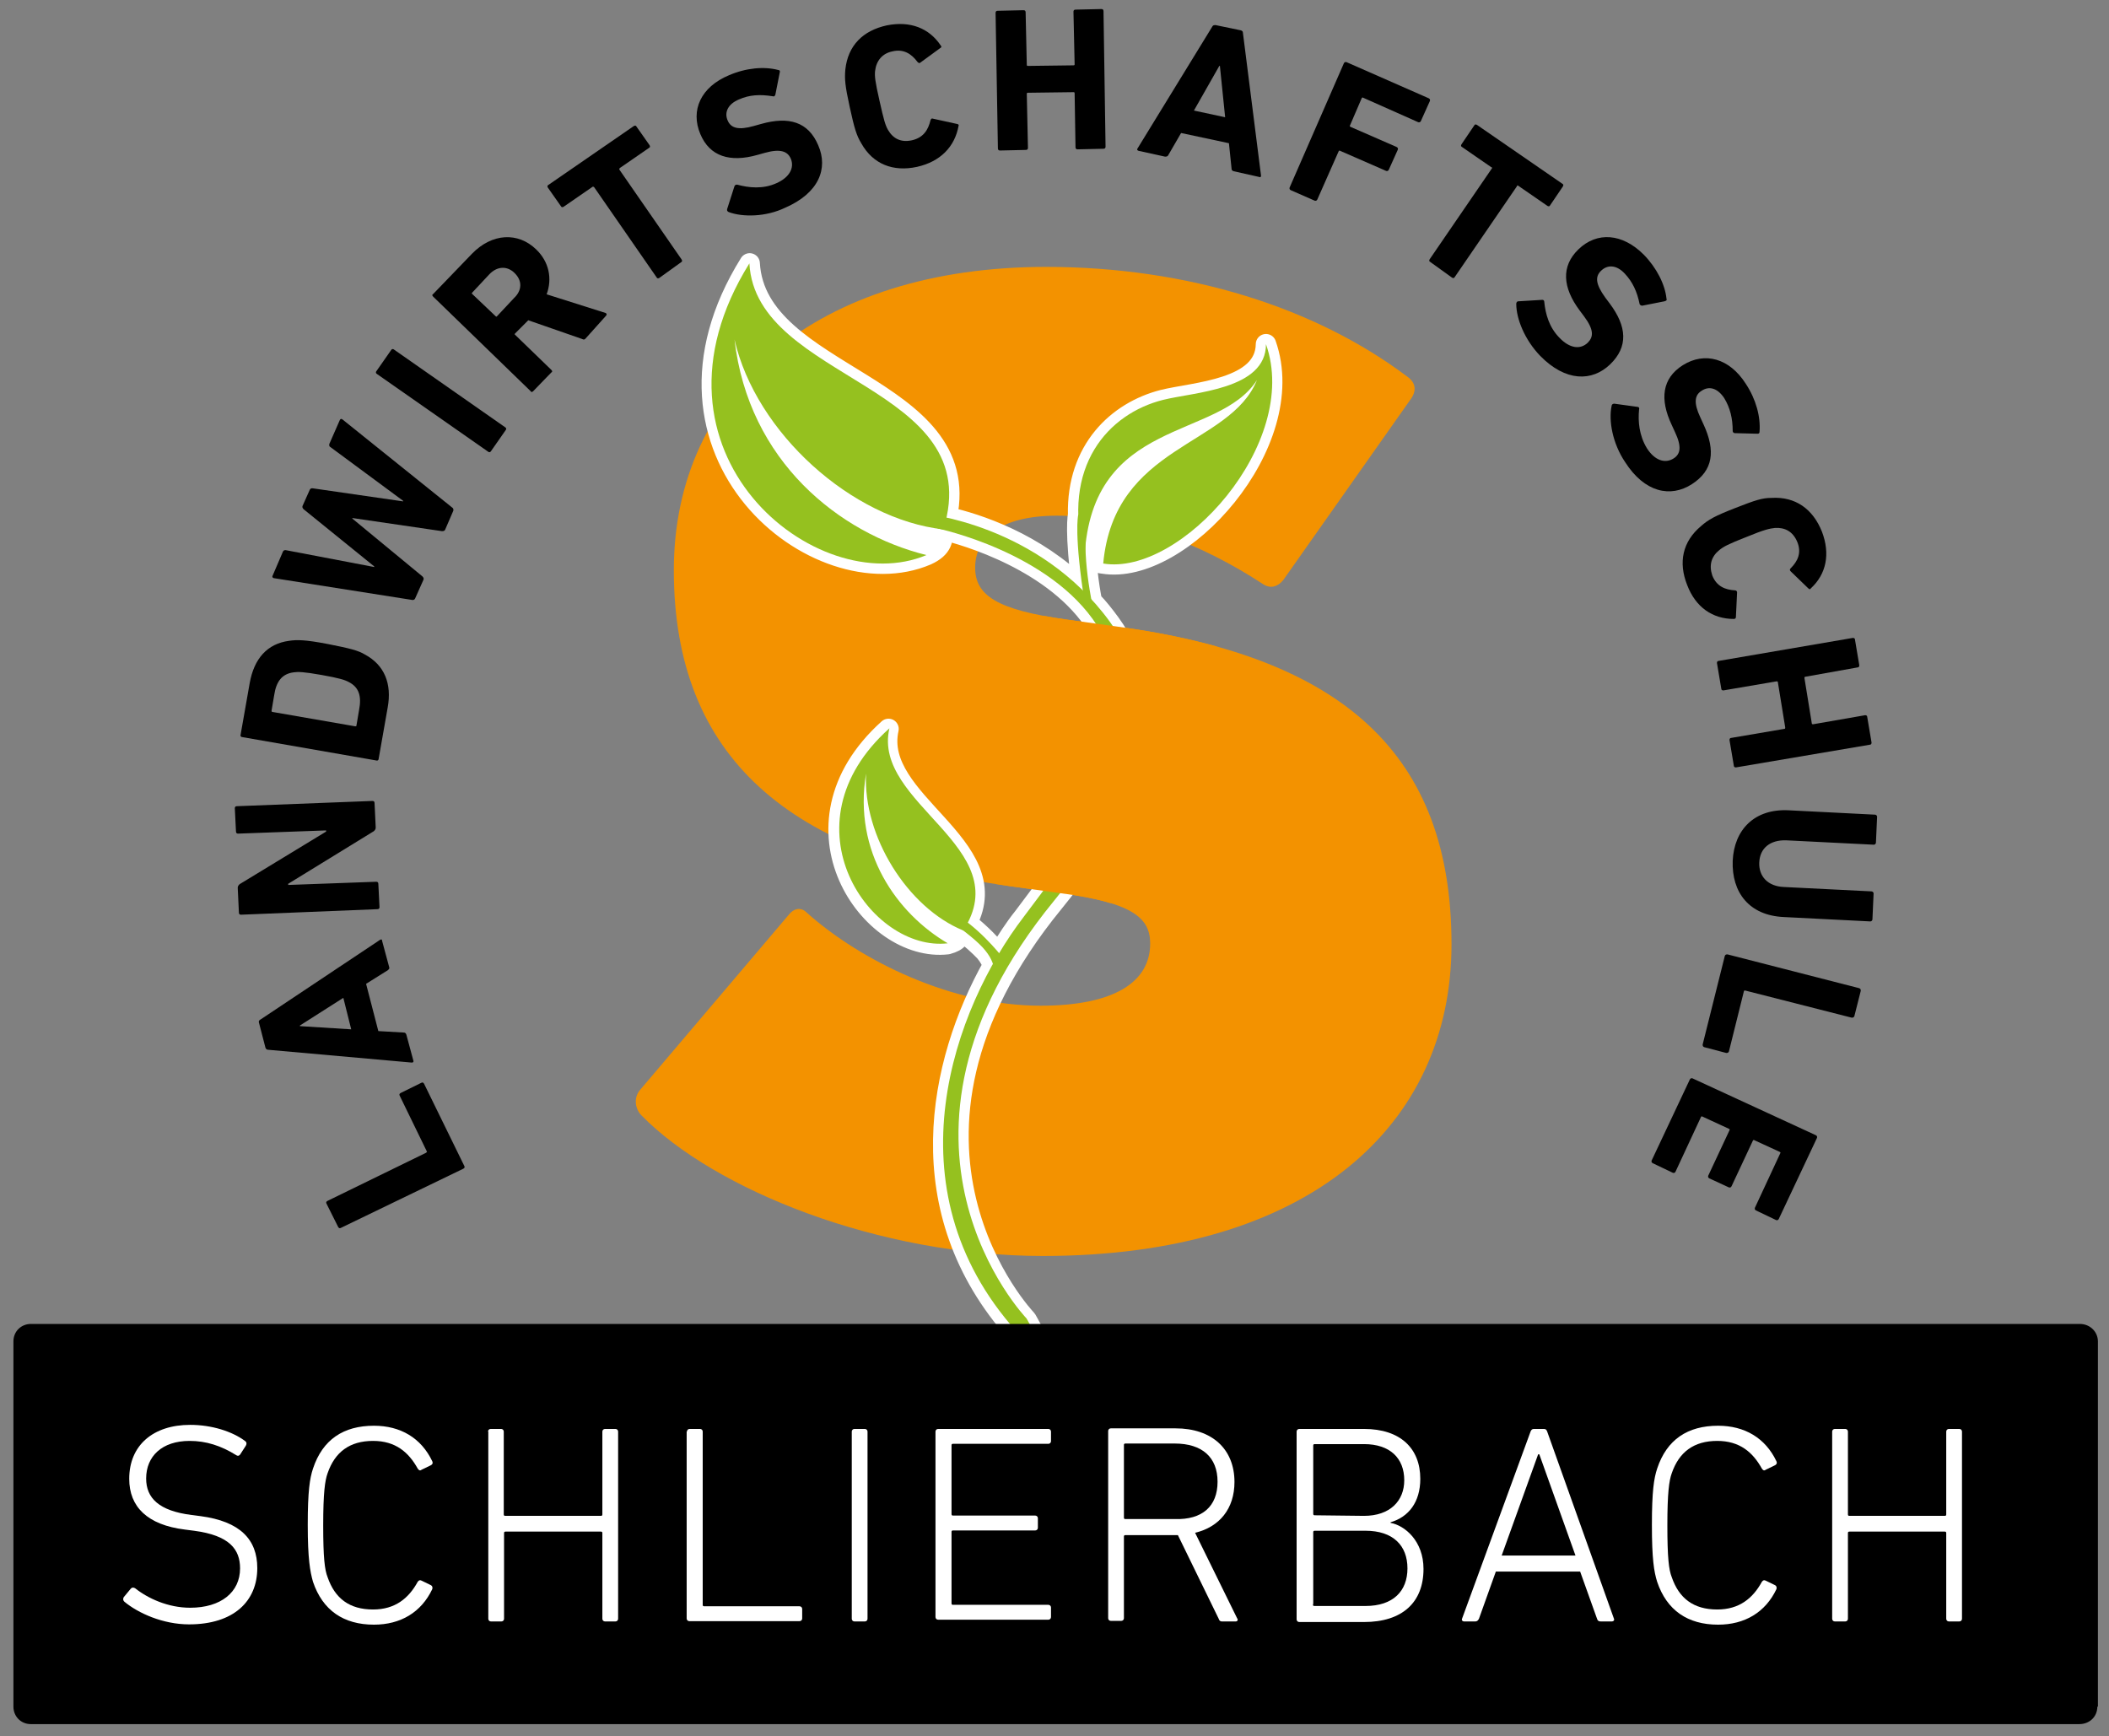 <?xml version="1.0" encoding="utf-8"?>
<!-- Generator: Adobe Illustrator 24.2.3, SVG Export Plug-In . SVG Version: 6.00 Build 0)  -->
<svg version="1.1" id="Ebene_1" xmlns="http://www.w3.org/2000/svg" xmlns:xlink="http://www.w3.org/1999/xlink" x="0px" y="0px"
	 viewBox="0 0 723 595.3" style="enable-background:new 0 0 723 595.3;" xml:space="preserve">
<rect x="0" y="0" width="723" height="595.3" fill="#808080" stroke="none"/>
<style type="text/css">
	.st0{fill:#F39200;}
	
		.st1{fill-rule:evenodd;clip-rule:evenodd;fill:#FFFFFF;stroke:#FFFFFF;stroke-width:7;stroke-linecap:round;stroke-linejoin:round;stroke-miterlimit:10;}
	.st2{fill-rule:evenodd;clip-rule:evenodd;fill:#95C11F;}
	.st3{clip-path:url(#SVGID_2_);}
	.st4{fill:#FFFFFF;}
</style>
<g>
	<path class="st0" d="M219.9,382.4c-2-2-2.9-5.8-0.5-8.7l51.1-60.2c2-2.4,4.4-2.4,6.2-0.5c18.4,16.4,49.6,31.8,80,31.8
		c25.4,0,37.6-8.2,37.6-21.3c0-8.7-5.8-14-30.9-17.3l-17.3-2.4c-75.1-10.5-115.1-43.8-115.1-108.3c0-62.2,49.6-104,127.6-104
		c48.7,0,92.5,14,123.8,37.6c2.9,2,3.5,4.9,0.9,8.2l-43.4,61.6c-2,2.4-4.4,2.9-6.7,1.5c-21.3-14-45.8-23.6-70.9-23.6
		c-19.3,0-28,7.6-28,17.8c0,9.6,7.6,14.5,31.3,17.8l17.3,2.4c77.6,10.5,114.7,43.8,114.7,108.9c0,62.2-48.7,106.9-140.1,106.9
		C301.3,430.6,244.9,407.9,219.9,382.4z"/>
</g>
<path class="st1" d="M378.2,193.2C404.7,197.6,446,152,434,118c-0.2,15.6-24.5,16.4-35.3,19.1c-15.6,4-29.6,17.1-29.1,39.4l0,0
	c0,0-1.3,5.6,1.5,25.6c-16.4-16.2-36-22.5-46.5-24.9c9.6-45.6-65.4-47.4-67.6-86.9c-40.5,65.1,23.3,116,60.7,100
	c5.5-2.5,5.6-5.5,5.5-8.7c7.6,1.8,38.9,10.7,52.9,33.1c20.2,32,6.5,58-25.3,99.8c-2.9,3.6-5.6,7.8-8.4,12.4
	c-2.2-2.5-6.2-6.9-10.9-10.5c14-26.7-32.5-41.4-26.9-66.5c-37.1,33.4-6.2,76.9,20.2,73.8c4-1.1,4.2-2.5,4.5-4.7
	c3.5,2.5,6.5,5.3,8.4,7.3c1.5,1.8,2.2,3.3,2.7,4.7c-18.7,33.4-29.4,84,8,125.8c17.1,19.1,3.5-4.4,3.5-4.4s-58.2-60.5,9.3-143
	c32.7-40,36.9-71.6,19.3-95.8c-2-2.7-4-5.3-6.2-7.5c-1.1-5.6-2.2-13.8-2-20.4C373.1,190.9,374.9,192.9,378.2,193.2z"/>
<path class="st2" d="M371.8,190.9c-8.2-31.1,8.2-49.1,26.9-53.8c10.7-2.7,35.3-3.5,35.3-19.1c12,34-29.3,79.6-55.8,75.2
	c3.8-40.9,43.4-40,52.7-62.9C417.6,151.1,374.3,142.9,371.8,190.9L371.8,190.9z"/>
<path class="st2" d="M324.9,323.4c-17.4-10.2-32.5-31.3-28-58.2c-1.1,21.4,14.2,46,33.3,53.8c18.7-28.5-31.3-43.4-25.3-69.3
	C267.7,283,298.6,326.5,324.9,323.4L324.9,323.4z"/>
<path class="st2" d="M317.6,190.3c-37.4,15.8-101.2-34.9-60.7-100c2.2,40.7,82,41.4,66.5,91.2c-31.3-3.5-64.3-33.1-71.6-65.1
	C256.6,158.2,287.8,182.9,317.6,190.3L317.6,190.3z"/>
<path class="st2" d="M321.5,181.2c0,0,38.5,8,54.7,33.4c20.2,32,6.5,58-25.3,99.8c-23.8,31.1-46.7,92.7-2.5,142
	c17.1,19.1,3.5-4.4,3.5-4.4s-58.2-60.5,9.3-143c32.7-40,36.9-71.6,19.3-95.8c-24.4-33.6-63.8-37.1-63.8-37.1L321.5,181.2z"/>
<path class="st2" d="M375.6,212.7c0,0-4.4-18.2-3.3-29.8c1.1-11.6,2.4-14.7,2.4-14.7l-5.1,8.5c0,0-1.5,6.5,2.4,30.9L375.6,212.7z"/>
<path class="st2" d="M316.7,309.7c0,0,16.4,10.2,21.1,16.2c4.7,5.8,2.5,9.6,2.5,9.6l4-6.5c0,0-6.7-8.9-14.9-14.4
	C321.3,309,316.7,309.7,316.7,309.7z"/>
<g>
	<g>
		<defs>
			<path id="SVGID_1_" d="M358.7,206.5l-18.2,102l27.3,11.5c0,0,41.4-30.5,46.3-51.4c5.1-20.9,2.7-52.3,2.7-52.3L358.7,206.5z"/>
		</defs>
		<clipPath id="SVGID_2_">
			<use xlink:href="#SVGID_1_"  style="overflow:visible;"/>
		</clipPath>
		<g class="st3">
			<path class="st0" d="M219.9,382.4c-2-2-2.9-5.8-0.5-8.7l51.1-60.2c2-2.4,4.4-2.4,6.2-0.5c18.4,16.4,49.6,31.8,80,31.8
				c25.4,0,37.6-8.2,37.6-21.3c0-8.7-5.8-14-30.9-17.3l-17.3-2.4c-75.1-10.5-115.1-43.8-115.1-108.3c0-62.2,49.6-104,127.6-104
				c48.7,0,92.5,14,123.8,37.6c2.9,2,3.5,4.9,0.9,8.2l-43.4,61.6c-2,2.4-4.4,2.9-6.7,1.5c-21.3-14-45.8-23.6-70.9-23.6
				c-19.3,0-28,7.6-28,17.8c0,9.6,7.6,14.5,31.3,17.8l17.3,2.4c77.6,10.5,114.7,43.8,114.7,108.9c0,62.2-48.7,106.9-140.1,106.9
				C301.3,430.6,244.9,407.9,219.9,382.4z"/>
		</g>
	</g>
</g>
<g>
	<path d="M116.8,421c-0.4,0.2-0.7,0-0.9-0.4l-4-8c-0.2-0.4,0-0.7,0.4-0.9l33.8-16.5c0.2-0.2,0.4-0.4,0.2-0.5l-9.3-19.1
		c-0.2-0.4,0-0.7,0.4-0.9l7.1-3.5c0.4-0.2,0.7,0,0.9,0.4l13.8,28.2c0.2,0.4,0,0.7-0.4,0.9L116.8,421z"/>
	<path d="M91.9,359.9c-0.4,0-0.7-0.2-0.9-0.7l-2.2-8.5c-0.2-0.5,0-0.9,0.4-1.1l41.1-27.4c0.4-0.2,0.7-0.2,0.7,0.4l2.4,8.9
		c0.2,0.5,0,0.7-0.4,1.1l-7.5,4.7l4.2,16.2l8.7,0.5c0.5,0,0.7,0.2,0.9,0.7l2.4,8.9c0.2,0.5-0.2,0.7-0.5,0.7L91.9,359.9z
		 M117.7,342.1l-14.9,9.5v0.2l17.6,1.1L117.7,342.1z"/>
	<path d="M82.6,313.6c-0.4,0-0.7-0.2-0.7-0.7l-0.4-8.5c0-0.5,0.2-0.9,0.7-1.3l29.6-18v-0.4l-30.2,1.1c-0.4,0-0.7-0.2-0.7-0.7l-0.4-8
		c0-0.4,0.2-0.7,0.7-0.7l46.5-1.8c0.4,0,0.7,0.2,0.7,0.7l0.4,8.4c0,0.5-0.2,0.9-0.7,1.3L98.8,303v0.4l30.2-1.1
		c0.4,0,0.7,0.2,0.7,0.7l0.4,8c0,0.4-0.2,0.7-0.7,0.7L82.6,313.6z"/>
	<path d="M83,252.7c-0.4,0-0.7-0.4-0.5-0.9l3.1-17.6c1.5-8.4,6-13.5,13.5-14.5c2.7-0.4,5.5-0.4,13.3,1.1c7.6,1.5,10.4,2.2,12.7,3.6
		c6.7,3.6,9.3,10,7.8,18.2l-3.1,17.6c0,0.4-0.4,0.7-0.9,0.5L83,252.7z M122.2,248.7l0.9-5.3c0.9-4.7,0-7.8-3.6-9.6
		c-1.3-0.7-3.1-1.3-9.3-2.4c-6.2-1.1-8-1.1-9.5-0.9c-4,0.5-6,3.1-6.7,7.8l-0.9,5.3c0,0.4,0,0.4,0.4,0.5l28.2,4.9
		C122.1,249,122.2,249,122.2,248.7z"/>
	<path d="M152.6,181.6c-0.2,0.4-0.5,0.5-1.1,0.5l-30.7-4.5v0.2l24,19.8c0.4,0.4,0.5,0.7,0.4,1.1l-2.9,6.5c-0.2,0.4-0.5,0.5-0.9,0.5
		l-47.6-7.5c-0.4-0.2-0.5-0.4-0.4-0.7l3.6-8.4c0.2-0.4,0.5-0.5,0.9-0.5l30.4,5.8v-0.2l-24.2-19.6c-0.4-0.4-0.5-0.7-0.4-1.1l2.5-5.6
		c0.2-0.4,0.5-0.5,0.9-0.5l31.1,4.5v-0.2l-24.9-18.4c-0.4-0.2-0.5-0.5-0.4-1.1l3.6-8.2c0.2-0.4,0.5-0.5,0.9-0.2l37.6,30.2
		c0.4,0.2,0.5,0.7,0.4,1.1L152.6,181.6z"/>
	<path d="M129.2,128.2c-0.4-0.2-0.4-0.7-0.2-0.9l5.1-7.3c0.2-0.4,0.7-0.4,0.9-0.2l38.2,26.7c0.4,0.2,0.4,0.7,0.2,0.9l-5.1,7.3
		c-0.2,0.4-0.7,0.4-0.9,0.2L129.2,128.2z"/>
	<path d="M200.8,116c-0.4,0.5-0.7,0.5-1.3,0.2l-18.4-6.4l-4.5,4.5c-0.2,0.2-0.2,0.4,0,0.5l12.4,12c0.4,0.4,0.4,0.7,0,0.9l-6.2,6.4
		c-0.4,0.4-0.7,0.4-0.9,0l-33.4-32.4c-0.4-0.4-0.4-0.7,0-0.9l13.3-13.8c6.9-7.1,15.8-7.5,22-1.5c4.4,4.2,5.6,10,3.6,15.4l20.2,6.4
		c0.4,0.2,0.5,0.5,0.2,0.9L200.8,116z M176.4,93.6c-2.5-2.5-6-2.4-8.7,0.5l-5.8,6.2c-0.2,0.2-0.2,0.4,0,0.5l8,7.6
		c0.2,0.2,0.4,0.2,0.5,0l5.8-6.2C179,99.6,179.1,96.2,176.4,93.6z"/>
	<path d="M226,95.3c-0.4,0.2-0.7,0.2-0.9-0.2l-21.4-30.9c-0.2-0.2-0.4-0.2-0.5-0.2l-10,6.9c-0.4,0.2-0.7,0.2-0.9-0.2l-4.5-6.4
		c-0.2-0.4-0.2-0.7,0.2-0.9l29.3-20.2c0.4-0.2,0.7-0.2,0.9,0.2l4.5,6.4c0.2,0.4,0.2,0.7-0.2,0.9l-10,6.9c-0.2,0.2-0.2,0.4-0.2,0.5
		l21.4,30.9c0.2,0.4,0.2,0.7-0.2,0.9L226,95.3z"/>
	<path d="M249.8,72.7c-0.4-0.2-0.7-0.5-0.5-1.1l2.5-7.8c0.2-0.4,0.5-0.5,0.9-0.5c4,1.1,8.9,1.6,13.5-0.5c4.5-2,6.2-5.3,4.9-8.4
		c-1.1-2.5-3.5-3.5-8.9-2l-2.5,0.7c-9.5,2.7-16.4,0.5-19.6-7.1c-3.5-8.2,0.2-16.2,9.8-20.2c5.8-2.5,12-3.1,16.9-1.8
		c0.5,0,0.7,0.4,0.5,0.9l-1.5,7.6c-0.2,0.4-0.4,0.7-0.9,0.5c-4.4-0.7-8-0.5-11.6,1.1c-3.8,1.6-5.1,4.5-3.8,7.3
		c1.1,2.5,3.6,3.3,8.9,1.8l2.5-0.7c9.6-2.7,16.2-0.7,19.6,7.3c3.5,8,0.2,16.4-11.3,21.4C262.6,74.4,254.6,74.5,249.8,72.7z"/>
	<path d="M291.3,36.7c-1.6-7.3-1.8-9.6-1.5-12.9c0.9-8.2,6-13.3,14.2-15.1c8-1.6,14.5,0.9,18.5,6.9c0.4,0.4,0.2,0.7-0.2,0.9
		l-6.7,4.9c-0.4,0.4-0.7,0.2-1.1-0.2c-2-2.7-4.7-4.5-8.5-3.6c-3.6,0.7-5.6,3.3-6,6.7c-0.2,1.8,0,3.6,1.5,10.2c1.5,6.7,2,8.4,2.9,10
		c1.8,3.1,4.5,4.4,8.2,3.6c4-0.9,5.6-3.6,6.4-6.9c0.2-0.5,0.4-0.7,0.9-0.5l8.2,1.8c0.4,0,0.7,0.4,0.5,0.7c-1.3,7.1-6.2,12.2-14.2,14
		c-8.2,1.8-15.1-0.9-19.1-8C293.6,46.4,292.9,44,291.3,36.7z"/>
	<path d="M341.3,4.4c0-0.4,0.2-0.7,0.7-0.7l8.9-0.2c0.4,0,0.7,0.2,0.7,0.7l0.4,18c0,0.4,0.2,0.4,0.4,0.4l15.6-0.2
		c0.4,0,0.4-0.2,0.4-0.4L368,4c0-0.4,0.2-0.7,0.7-0.7l8.9-0.2c0.4,0,0.7,0.2,0.7,0.7l0.7,46.5c0,0.4-0.2,0.7-0.7,0.7l-8.9,0.2
		c-0.4,0-0.7-0.2-0.7-0.7L368.4,32c0-0.4-0.2-0.4-0.4-0.4l-15.6,0.2c-0.4,0-0.4,0.2-0.4,0.4l0.4,18.5c0,0.4-0.2,0.7-0.7,0.7
		l-8.9,0.2c-0.4,0-0.7-0.2-0.7-0.7L341.3,4.4z"/>
	<path d="M415.6,9.1c0.2-0.4,0.5-0.5,1.1-0.5l8.7,1.8c0.5,0.2,0.7,0.4,0.7,0.9l6.2,48.9c0,0.4-0.2,0.7-0.5,0.5l-8.9-2
		c-0.5-0.2-0.7-0.4-0.7-0.9l-0.9-8.7l-16.4-3.5l-4.4,7.6c-0.2,0.4-0.5,0.5-1.1,0.5l-9.1-2c-0.5-0.2-0.5-0.4-0.4-0.7L415.6,9.1z
		 M420,40.2l-1.8-17.6H418l-8.7,15.3L420,40.2z"/>
	<path d="M460.7,21.7c0.2-0.4,0.5-0.5,0.9-0.4l28.2,12.4c0.4,0.2,0.5,0.5,0.4,0.9l-3.1,6.9c-0.2,0.4-0.5,0.5-0.9,0.4l-18.9-8.4
		c-0.2-0.2-0.4,0-0.5,0.2l-4,9.3c-0.2,0.2,0,0.4,0.2,0.5l15.8,6.9c0.4,0.2,0.5,0.5,0.4,0.9l-3.1,6.9c-0.2,0.4-0.5,0.5-0.9,0.4
		l-15.8-6.9c-0.2-0.2-0.4,0-0.5,0.2l-7.3,16.5c-0.2,0.4-0.5,0.5-0.9,0.4l-8.2-3.6c-0.4-0.2-0.5-0.5-0.4-0.9L460.7,21.7z"/>
	<path d="M490.3,89.8c-0.4-0.2-0.4-0.5-0.2-0.9l21.3-31.1c0.2-0.2,0.2-0.4-0.2-0.5l-10-6.9c-0.4-0.2-0.4-0.5-0.2-0.9l4.4-6.5
		c0.2-0.4,0.5-0.4,0.9-0.2l29.3,20.2c0.4,0.2,0.4,0.5,0.2,0.9l-4.4,6.5c-0.2,0.4-0.5,0.4-0.9,0.2l-10-6.9c-0.2-0.2-0.4-0.2-0.5,0.2
		l-21.3,31.1c-0.2,0.4-0.5,0.4-0.9,0.2L490.3,89.8z"/>
	<path d="M519.8,104.2c0-0.4,0.2-0.9,0.7-0.9l8.2-0.5c0.4,0,0.7,0.2,0.7,0.7c0.4,4,1.6,8.7,5.3,12.4c3.5,3.6,7.1,4,9.6,1.6
		c2-2,2.2-4.4-1.3-9.1l-1.5-2c-5.8-7.8-6.4-15.1-0.4-20.9c6.4-6.2,15.1-5.5,22.4,1.8c4.4,4.5,7.3,10.2,7.8,15.1
		c0.2,0.5,0,0.7-0.7,0.9l-7.6,1.5c-0.4,0-0.7-0.2-0.9-0.5c-0.9-4.4-2.4-7.6-5.1-10.5c-2.9-3.1-6-3.1-8.2-0.9c-2,2-1.8,4.5,1.5,9.1
		l1.5,2c6,8,6.4,14.9,0.2,20.9c-6.2,6-15.3,6-24-2.9C522.7,116.5,519.8,109.3,519.8,104.2z"/>
	<path d="M552.5,139.1c0-0.4,0.4-0.7,0.9-0.7l8,1.1c0.4,0,0.7,0.4,0.5,0.9c-0.4,4,0,8.9,2.7,13.3c2.7,4.2,6.2,5.3,9.1,3.5
		c2.4-1.5,2.9-4,0.5-9.1l-1.1-2.4c-4.2-8.9-3.3-16,3.8-20.5c7.5-4.7,16-2.4,21.6,6.4c3.5,5.3,5.1,11.3,4.7,16.4
		c0,0.5-0.2,0.7-0.7,0.7l-7.8-0.2c-0.4,0-0.7-0.4-0.7-0.7c0-4.4-0.9-8-2.9-11.3c-2.4-3.6-5.3-4.2-7.8-2.5c-2.4,1.5-2.7,4.2-0.4,9.1
		l1.1,2.4c4.2,9.1,3.3,15.8-4,20.5c-7.3,4.7-16.2,2.9-22.9-7.6C552.8,152,551.4,144.2,552.5,139.1z"/>
	<path d="M594.8,174.2c6.9-2.7,9.3-3.5,12.5-3.5c8.2-0.5,14.2,3.8,17.3,11.6c2.9,7.6,1.5,14.5-3.8,19.4c-0.2,0.4-0.5,0.4-0.9,0
		l-6-5.8c-0.4-0.4-0.4-0.7,0-1.1c2.4-2.4,3.8-5.3,2.2-9.1c-1.5-3.5-4.2-4.9-7.6-4.7c-1.8,0.2-3.5,0.5-9.8,3.1
		c-6.4,2.5-7.8,3.3-9.3,4.5c-2.7,2.2-3.6,5.1-2.4,8.7c1.5,3.8,4.5,4.9,7.8,5.1c0.5,0,0.7,0.4,0.7,0.7l-0.4,8.4
		c0,0.4-0.2,0.7-0.7,0.7c-7.3,0-13.1-4-16-11.6c-3.1-7.8-1.6-14.9,4.7-20.2C585.7,178.1,587.9,176.9,594.8,174.2z"/>
	<path d="M635.2,218.7c0.4,0,0.7,0.2,0.7,0.5l1.5,8.9c0,0.4-0.2,0.7-0.5,0.7L619,232c-0.4,0-0.4,0.2-0.4,0.5l2.5,15.4
		c0,0.4,0.2,0.4,0.5,0.4l17.8-3.1c0.4,0,0.7,0.2,0.7,0.5l1.5,8.9c0,0.4-0.2,0.7-0.5,0.7l-46,7.8c-0.4,0-0.7-0.2-0.7-0.5l-1.5-8.9
		c0-0.4,0.2-0.7,0.5-0.7l18.2-3.1c0.4,0,0.4-0.2,0.4-0.5l-2.5-15.4c0-0.4-0.2-0.4-0.5-0.4l-18.2,3.1c-0.4,0-0.7-0.2-0.7-0.5
		l-1.5-8.9c0-0.4,0.2-0.7,0.5-0.7L635.2,218.7z"/>
	<path d="M613.2,277.8l29.6,1.5c0.4,0,0.7,0.4,0.7,0.7l-0.4,8.9c0,0.4-0.4,0.7-0.7,0.7l-30-1.5c-5.6-0.2-9.1,2.7-9.3,7.6
		c-0.2,4.7,2.9,8.2,8.5,8.4l30,1.5c0.4,0,0.7,0.4,0.7,0.7l-0.4,8.9c0,0.4-0.4,0.7-0.7,0.7l-29.6-1.5c-12-0.5-18-8.5-17.6-19.3
		C594.5,284.5,601.4,277.2,613.2,277.8z"/>
	<path d="M637.4,338.8c0.4,0.2,0.5,0.4,0.5,0.9l-2.2,8.7c-0.2,0.4-0.4,0.5-0.9,0.5l-36.5-9.3c-0.4,0-0.4,0-0.5,0.4l-5.1,20.5
		c-0.2,0.4-0.4,0.5-0.9,0.5l-7.6-2c-0.4-0.2-0.5-0.4-0.5-0.9l7.6-30.4c0.2-0.4,0.4-0.5,0.9-0.5L637.4,338.8z"/>
	<path d="M622.5,389.2c0.4,0.2,0.5,0.5,0.4,0.9l-13.1,27.8c-0.2,0.4-0.5,0.5-0.9,0.4l-6.9-3.3c-0.4-0.2-0.5-0.5-0.4-0.9l8.7-18.7
		c0.2-0.2,0-0.4-0.2-0.5l-8.7-4c-0.2-0.2-0.4,0-0.5,0.2l-7.3,15.6c-0.2,0.4-0.5,0.5-0.9,0.4l-6.7-3.1c-0.4-0.2-0.5-0.5-0.4-0.9
		l7.3-15.6c0.2-0.2,0-0.4-0.2-0.5l-9.1-4.2c-0.2-0.2-0.4,0-0.5,0.2l-8.7,18.7c-0.2,0.4-0.5,0.5-0.9,0.4l-6.9-3.3
		c-0.4-0.2-0.5-0.5-0.4-0.9l13.1-27.8c0.2-0.4,0.5-0.5,0.9-0.4L622.5,389.2z"/>
</g>
<path d="M719,585.1c0,3.5-2.7,6-6.2,6H10.6c-3.5,0-6-2.7-6-6V459.9c0-3.5,2.7-6,6-6H713c3.5,0,6.2,2.7,6.2,6v125.2H719z"/>
<g>
	<path class="st4" d="M42.6,549.1c-0.4-0.4-0.5-0.9-0.2-1.5l2.4-2.9c0.4-0.5,0.9-0.5,1.5-0.2c4.4,3.5,11.3,6.7,18.9,6.7
		c10.5,0,17.1-5.3,17.1-13.5c0-6.5-3.6-11.3-15.8-12.9l-3.1-0.4c-12.9-1.6-19.1-7.8-19.1-17.4c0-11.5,8.2-18.5,20.9-18.5
		c7.3,0,14.4,2.2,18.9,5.6c0.5,0.4,0.5,0.9,0.2,1.5l-2,3.1c-0.4,0.5-0.9,0.5-1.3,0.2c-5.3-3.3-10.4-4.9-16-4.9
		c-9.5,0-14.9,5.3-14.9,12.9c0,6.7,4.4,11.1,15.6,12.5l3.1,0.4c13.5,1.8,19.4,8,19.4,17.8c0,11.3-8,19.3-23.4,19.3
		C55.9,556.9,47.4,553.1,42.6,549.1z"/>
	<path class="st4" d="M105.5,522.8c0-11.6,0.7-16,1.8-19.3c3.3-10,10.5-14.7,20.9-14.7c9.1,0,16.2,4.2,20,12.2
		c0.2,0.5,0.2,0.9-0.4,1.3l-3.3,1.6c-0.5,0.4-0.9,0.2-1.3-0.4c-3.1-5.6-7.6-9.5-15.3-9.5c-8,0-13.1,3.8-15.6,11.1
		c-0.9,2.5-1.5,6.7-1.5,17.8c0,11.1,0.5,15.3,1.5,17.8c2.5,7.3,7.5,11.1,15.6,11.1c7.5,0,12.2-3.8,15.3-9.5c0.4-0.5,0.7-0.7,1.3-0.4
		l3.3,1.6c0.5,0.4,0.5,0.7,0.4,1.3c-3.8,8-10.9,12.2-20,12.2c-10.4,0-17.6-4.9-20.9-14.7C106.3,538.8,105.5,534.4,105.5,522.8z"/>
	<path class="st4" d="M167.3,490.8c0-0.5,0.4-0.9,0.9-0.9h3.6c0.5,0,0.9,0.4,0.9,0.9v28.4c0,0.4,0.2,0.5,0.5,0.5H206
		c0.4,0,0.5-0.2,0.5-0.5v-28.4c0-0.5,0.4-0.9,0.9-0.9h3.6c0.5,0,0.9,0.4,0.9,0.9v64.2c0,0.5-0.4,0.9-0.9,0.9h-3.6
		c-0.5,0-0.9-0.4-0.9-0.9v-29.4c0-0.4-0.2-0.5-0.5-0.5h-32.7c-0.4,0-0.5,0.2-0.5,0.5v29.4c0,0.5-0.4,0.9-0.9,0.9h-3.6
		c-0.5,0-0.9-0.4-0.9-0.9V490.8z"/>
	<path class="st4" d="M235.5,490.8c0-0.5,0.4-0.9,0.9-0.9h3.6c0.5,0,0.9,0.4,0.9,0.9v59.4c0,0.4,0.2,0.5,0.5,0.5h32.7
		c0.5,0,0.9,0.4,0.9,0.9v3.3c0,0.5-0.4,0.9-0.9,0.9h-37.8c-0.5,0-0.9-0.4-0.9-0.9V490.8z"/>
	<path class="st4" d="M292,490.8c0-0.5,0.4-0.9,0.9-0.9h3.6c0.5,0,0.9,0.4,0.9,0.9v64.2c0,0.5-0.4,0.9-0.9,0.9h-3.6
		c-0.5,0-0.9-0.4-0.9-0.9V490.8z"/>
	<path class="st4" d="M320.7,490.8c0-0.5,0.4-0.9,0.9-0.9h37.8c0.5,0,0.9,0.4,0.9,0.9v3.3c0,0.5-0.4,0.9-0.9,0.9h-32.7
		c-0.4,0-0.5,0.2-0.5,0.5v23.6c0,0.4,0.2,0.5,0.5,0.5h28.2c0.5,0,0.9,0.4,0.9,0.9v3.3c0,0.5-0.4,0.9-0.9,0.9h-28.2
		c-0.4,0-0.5,0.2-0.5,0.5v24.5c0,0.4,0.2,0.5,0.5,0.5h32.7c0.5,0,0.9,0.4,0.9,0.9v3.3c0,0.5-0.4,0.9-0.9,0.9h-37.8
		c-0.5,0-0.9-0.4-0.9-0.9V490.8z"/>
	<path class="st4" d="M418.9,555.9c-0.5,0-0.9-0.2-1.1-0.9l-14-28.7h-0.9h-17.1c-0.4,0-0.5,0.2-0.5,0.5v28c0,0.5-0.4,0.9-0.9,0.9
		h-3.6c-0.5,0-0.9-0.4-0.9-0.9v-64.2c0-0.5,0.4-0.9,0.9-0.9h22.2c12.5,0,20.2,7.1,20.2,18.4c0,9.1-5.1,15.4-13.5,17.4l14.4,29.3
		c0.4,0.5,0.2,1.1-0.5,1.1L418.9,555.9L418.9,555.9z M417.4,508c0-8.4-5.3-13.1-14.7-13.1h-16.9c-0.4,0-0.5,0.2-0.5,0.5v24.9
		c0,0.4,0.2,0.5,0.5,0.5h16.9C412.2,521.1,417.4,516.4,417.4,508z"/>
	<path class="st4" d="M444.5,490.8c0-0.5,0.4-0.9,0.9-0.9h22.2c12.5,0,19.3,6.7,19.3,17.1c0,8-4,13.1-10.2,14.9v0.2
		c4.9,0.9,11.3,6.2,11.3,15.8c0,11.5-7.3,18.2-20.4,18.2h-22.2c-0.5,0-0.9-0.4-0.9-0.9V490.8z M467.6,519.7
		c8.9,0,13.8-5.1,13.8-12.2c0-7.6-4.9-12.4-13.8-12.4h-16.9c-0.4,0-0.5,0.2-0.5,0.5v23.4c0,0.4,0.2,0.5,0.5,0.5L467.6,519.7
		L467.6,519.7z M450.7,550.6h17.4c9.5,0,14.4-5.1,14.4-12.9c0-7.8-4.9-12.9-14.4-12.9h-17.4c-0.4,0-0.5,0.2-0.5,0.5v24.5
		C450,550.4,450.1,550.6,450.7,550.6z"/>
	<path class="st4" d="M524.7,490.8c0.2-0.5,0.5-0.9,1.1-0.9h3.5c0.7,0,0.9,0.4,1.1,0.9l22.9,64.2c0.2,0.5-0.2,0.9-0.7,0.9h-3.8
		c-0.7,0-1.1-0.2-1.3-0.9l-5.8-16.2h-28.9l-5.8,16.2c-0.4,0.7-0.7,0.9-1.3,0.9h-3.8c-0.5,0-0.9-0.4-0.7-0.9L524.7,490.8z
		 M540.1,533.3l-12.4-34.7h-0.4l-12.5,34.7H540.1z"/>
	<path class="st4" d="M566.3,522.8c0-11.6,0.7-16,1.8-19.3c3.3-10,10.5-14.7,20.9-14.7c9.1,0,16.2,4.2,20,12.2
		c0.2,0.5,0.2,0.9-0.4,1.3l-3.3,1.6c-0.5,0.4-0.9,0.2-1.3-0.4c-3.1-5.6-7.6-9.5-15.3-9.5c-8,0-13.1,3.8-15.6,11.1
		c-0.9,2.5-1.5,6.7-1.5,17.8c0,11.1,0.5,15.3,1.5,17.8c2.5,7.3,7.5,11.1,15.6,11.1c7.5,0,12.2-3.8,15.3-9.5c0.4-0.5,0.7-0.7,1.3-0.4
		l3.3,1.6c0.5,0.4,0.5,0.7,0.4,1.3c-3.8,8-10.9,12.2-20,12.2c-10.4,0-17.6-4.9-20.9-14.7C567,538.8,566.3,534.4,566.3,522.8z"/>
	<path class="st4" d="M628.1,490.8c0-0.5,0.4-0.9,0.9-0.9h3.6c0.5,0,0.9,0.4,0.9,0.9v28.4c0,0.4,0.2,0.5,0.5,0.5h32.7
		c0.4,0,0.5-0.2,0.5-0.5v-28.4c0-0.5,0.4-0.9,0.9-0.9h3.6c0.5,0,0.9,0.4,0.9,0.9v64.2c0,0.5-0.4,0.9-0.9,0.9h-3.6
		c-0.5,0-0.9-0.4-0.9-0.9v-29.4c0-0.4-0.2-0.5-0.5-0.5h-32.7c-0.4,0-0.5,0.2-0.5,0.5v29.4c0,0.5-0.4,0.9-0.9,0.9H629
		c-0.5,0-0.9-0.4-0.9-0.9V490.8z"/>
</g>
</svg>
